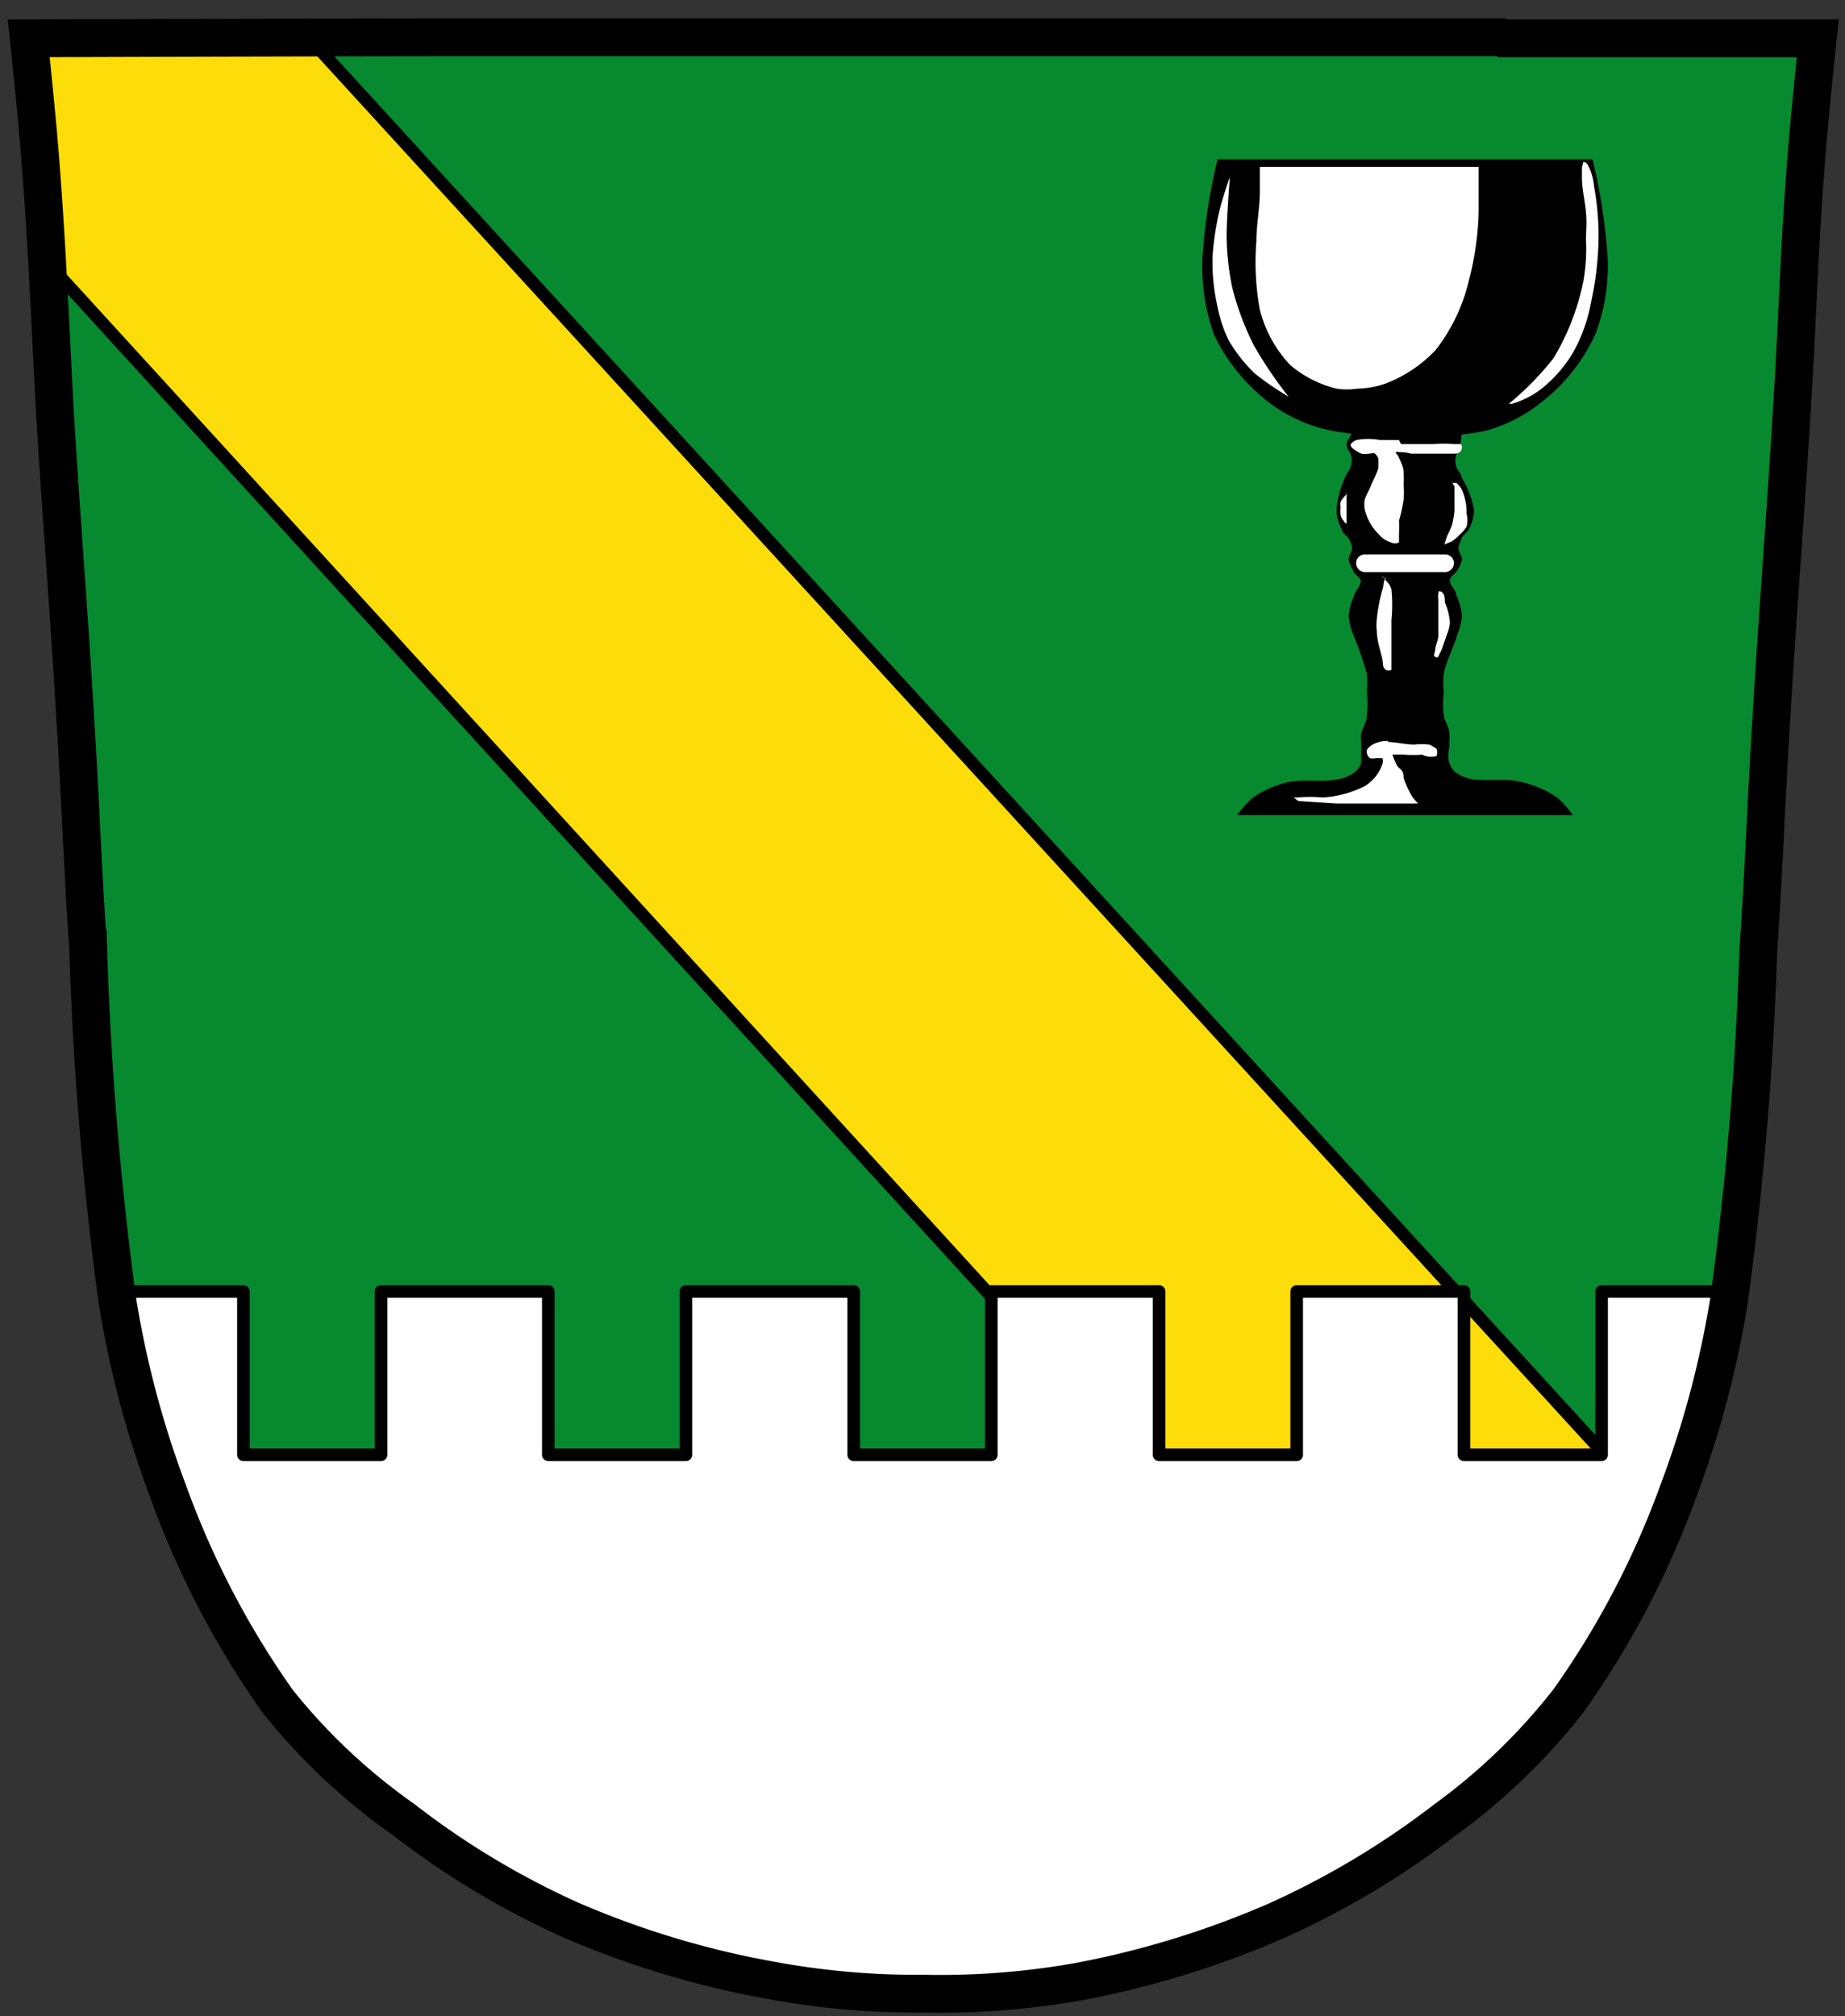 <svg id="Ebene_1" data-name="Ebene 1" xmlns="http://www.w3.org/2000/svg" viewBox="0 0 36.61 40"><rect x="0" y="0" width="36.61" height="40" fill="#333333" stroke="none"/><defs><style>.cls-1{fill:#078930;}.cls-2{fill:#fcdd09;}.cls-2,.cls-3,.cls-4{stroke:#000;}.cls-2,.cls-3{stroke-width:0.25px;}.cls-3,.cls-5{fill:#fff;}.cls-3{stroke-linecap:round;stroke-linejoin:round;}.cls-4{fill:none;stroke-width:0.75px;}</style></defs><title>wappen-gemeinde-neuschoenau</title><path class="cls-1" d="M29.78.91H27.16c-2.93,0-5.8,0-8.71,0h-.29c-2.91,0-5.78,0-8.71,0S.57.92.57.92.76,2.71.82,3.6c.12,1.54.16,3.07.26,4.61.12,2.07.29,4.13.41,6.2.1,1.53.15,3.07.26,4.6a67.13,67.13,0,0,0,.58,7,19.61,19.61,0,0,0,1,3.77A17.63,17.63,0,0,0,5.52,33.9,12.14,12.14,0,0,0,8,36.26a16.81,16.81,0,0,0,3.33,2,18.48,18.48,0,0,0,3.94,1.19,16.72,16.72,0,0,0,3.08.27,16.49,16.49,0,0,0,3.06-.25,18.22,18.22,0,0,0,3.95-1.21,16.81,16.81,0,0,0,3.33-2,12.14,12.14,0,0,0,2.44-2.36,17.63,17.63,0,0,0,2.18-4.17,19.61,19.61,0,0,0,1-3.77A67.13,67.13,0,0,0,34.86,19c.11-1.54.16-3.07.26-4.61.12-2.06.29-4.13.41-6.19.1-1.54.14-3.07.26-4.61.06-.89.25-2.68.25-2.68L29.79.9"/><path class="cls-2" d="M5.35.74C2.89.74.57.76.57.76S.76,2.54.82,3.44C.87,4,.9,4.62.93,5.2L26.84,33.57a.25.25,0,0,0,.36,0l4.65-4.25L32,29.1a.23.23,0,0,0-.07-.15L6.12.74Z"/><path class="cls-3" d="M2.3,25.62l0,.18a19.51,19.51,0,0,0,1,3.76,17.5,17.5,0,0,0,2.18,4.18A12.09,12.09,0,0,0,8,36.09a16.35,16.35,0,0,0,3.33,2,17.92,17.92,0,0,0,3.94,1.19,16.73,16.73,0,0,0,3.08.28,16.49,16.49,0,0,0,3.06-.25,18.25,18.25,0,0,0,3.95-1.22,16.81,16.81,0,0,0,3.33-2,12.37,12.37,0,0,0,2.44-2.35,17.69,17.69,0,0,0,2.18-4.18,19.61,19.61,0,0,0,1-3.77l0-.17H31.78v3.24H29.05V25.62H25.73v3.24H23V25.62H19.67v3.24H16.94V25.62H13.61v3.24H10.88V25.62H7.56v3.24H4.83V25.62Z"/><path class="cls-4" d="M29.78.74l-2.62,0c-2.93,0-5.8,0-8.71,0h-.29c-2.91,0-5.78,0-8.71,0S.57.76.57.76.76,2.54.82,3.44C.94,5,1,6.51,1.08,8c.12,2.07.29,4.14.41,6.2.1,1.54.15,3.07.26,4.61a67.13,67.13,0,0,0,.58,7,19.51,19.51,0,0,0,1,3.76,17.5,17.5,0,0,0,2.18,4.18A12.09,12.09,0,0,0,8,36.09a16.35,16.35,0,0,0,3.33,2,17.92,17.92,0,0,0,3.94,1.19,15.89,15.89,0,0,0,3.08.27,15.67,15.67,0,0,0,3.06-.24,18.25,18.25,0,0,0,3.95-1.22,16.81,16.81,0,0,0,3.33-2,12.14,12.14,0,0,0,2.44-2.36,17.44,17.44,0,0,0,2.18-4.17,19.61,19.61,0,0,0,1-3.77,67.13,67.13,0,0,0,.58-6.95c.11-1.53.16-3.07.26-4.6.12-2.07.29-4.13.41-6.2.1-1.53.14-3.07.26-4.6.06-.9.25-2.68.25-2.68s-3.35,0-6.25,0Z"/><path d="M24.16,3.16a11.51,11.51,0,0,0-.3,1.94,4,4,0,0,0,.23,1.54A3.73,3.73,0,0,0,25.2,8a3.06,3.06,0,0,0,1.11.52,4.33,4.33,0,0,0,.5.08h0c0,.07-.09.14-.09.22s.07.14.09.22a.32.32,0,0,1,0,.17c0,.09-.08.16-.11.24a1.81,1.81,0,0,0-.18.68.87.87,0,0,0,.11.38c0,.07.11.12.14.19a.49.49,0,0,1,.06.17c0,.08-.07.15-.07.23a.64.64,0,0,0,.09.21c0,.08.14.13.15.21s-.09.18-.12.27a1.32,1.32,0,0,0-.12.43,1.4,1.4,0,0,0,.1.39,6.65,6.65,0,0,1,.26.75,1.45,1.45,0,0,1,0,.36,1.93,1.93,0,0,1,0,.48c0,.12-.08.23-.11.35a.57.57,0,0,0,0,.18c0,.14,0,.28,0,.41a.46.46,0,0,1-.13.18.76.76,0,0,1-.29.13c-.33.08-.68,0-1,.06a2,2,0,0,0-.74.32,2.13,2.13,0,0,0-.3.34h6.66a2.13,2.13,0,0,0-.3-.34,2,2,0,0,0-.74-.32c-.32-.08-.68,0-1-.06a.76.76,0,0,1-.29-.13.44.44,0,0,1-.12-.18c-.05-.13,0-.27,0-.41a1.16,1.16,0,0,0,0-.18c0-.12-.09-.23-.11-.35a1.93,1.93,0,0,1,0-.48,1.45,1.45,0,0,1,0-.36c.05-.26.19-.5.26-.75a1.4,1.4,0,0,0,.1-.39,1.32,1.32,0,0,0-.12-.43c0-.09-.12-.17-.12-.27s.11-.13.15-.21a.64.64,0,0,0,.09-.21c0-.08-.07-.15-.07-.23a.49.49,0,0,1,.06-.17c0-.07.1-.12.14-.19a.87.87,0,0,0,.11-.38A1.81,1.81,0,0,0,29,9.47c0-.08-.1-.15-.11-.24a.32.32,0,0,1,0-.17c0-.08.09-.14.09-.22S29,8.69,29,8.62h0a4.33,4.33,0,0,0,.5-.08A3.06,3.06,0,0,0,30.56,8a3.61,3.61,0,0,0,1.1-1.38A3.83,3.83,0,0,0,31.9,5.1a11.51,11.51,0,0,0-.3-1.94H24.16"/><path class="cls-5" d="M31.39,3.32h0s0,.13,0,.2c0,.23.06.46.08.69s0,.37,0,.55a3.64,3.64,0,0,1-.05.81,4.82,4.82,0,0,1-.59,1.53,5.83,5.83,0,0,1-.89.91H30a1.74,1.74,0,0,0,.59-.3A2.64,2.64,0,0,0,31.21,7a3.21,3.21,0,0,0,.36-1,6.24,6.24,0,0,0,.15-1.3,5.31,5.31,0,0,0-.09-1,1.07,1.07,0,0,0-.13-.44.14.14,0,0,0-.08-.05h0M25,3.35l0,.44c0,.33-.07.66-.07,1A5.19,5.19,0,0,0,25,6.15a2.49,2.49,0,0,0,.6,1.09,2.24,2.24,0,0,0,.92.47,1.39,1.39,0,0,0,.41,0,1.78,1.78,0,0,0,.56-.1,2.67,2.67,0,0,0,1-.67,3.57,3.57,0,0,0,.66-1.39,5.85,5.85,0,0,0,.19-1.33c0-.3,0-.91,0-.91H25m-.6.21s-.15.43-.2.65a5.68,5.68,0,0,0-.14.92,4,4,0,0,0,.1,1,2.7,2.7,0,0,0,.22.66,3,3,0,0,0,.52.66,5.88,5.88,0,0,0,.67.46,8.22,8.22,0,0,1-.68-1,5.51,5.51,0,0,1-.44-1.17,5.35,5.35,0,0,1-.11-1c0-.38.06-1.13.06-1.13m3.36,5.16-.37,0a1.29,1.29,0,0,0-.48,0s-.11.05-.11.1.11.12.19.16.19,0,.28,0a.21.21,0,0,1,.08.11c0,.06,0,.11,0,.17s-.1.25-.15.37-.09.18-.12.27a.58.58,0,0,0,0,.19,1,1,0,0,0,.28.5.49.49,0,0,0,.24.16.18.18,0,0,0,.16,0s0-.12,0-.18a1.9,1.9,0,0,0,0-.25,3,3,0,0,0,.09-.41,1.4,1.4,0,0,0,0-.29,2.56,2.56,0,0,0,0-.27c0-.09-.05-.19-.09-.28s-.07-.07-.06-.11a.08.08,0,0,1,.06,0A.82.82,0,0,1,28,9h.64l.19,0c.05,0,.13,0,.16-.06a.12.12,0,0,0,0-.13s-.08,0-.13,0a3,3,0,0,0-.42,0c-.21,0-.43,0-.64,0m1.06.84,0,.16c0,.11,0,.21,0,.32a1.6,1.6,0,0,1-.05.29,1.76,1.76,0,0,1-.09.2l-.06.18.15-.06a.93.93,0,0,0,.15-.13.7.7,0,0,0,.14-.16.48.48,0,0,0,0-.26A1.1,1.1,0,0,0,29,9.7a.58.58,0,0,0-.1-.12l-.08,0m-2.09.21-.08.09a.35.35,0,0,0-.05.08.34.34,0,0,0,0,.1.86.86,0,0,0,0,.16.3.3,0,0,0,.06.11.12.12,0,0,0,.06.06h0V9.77M27.09,11a.17.17,0,0,0-.18.17v0a.18.18,0,0,0,.18.18h1.58a.18.18,0,0,0,.18-.18v0a.17.17,0,0,0-.18-.17H27.09m.42.48h0c-.06,0-.05.12-.07.19a3.14,3.14,0,0,0-.12.61,1,1,0,0,0,0,.24c0,.17.06.35.1.51s0,.2.08.26a.13.13,0,0,0,.11,0s0-.06,0-.09,0-.13,0-.2c0-.24,0-.47,0-.7a3.11,3.11,0,0,0,0-.61.33.33,0,0,0-.07-.13l-.06-.07s0-.05-.07-.05m1.13.33s0,0,0,0a.51.51,0,0,0,0,.13c0,.23,0,.47,0,.71,0,.09-.05.17-.06.27s-.05.12,0,.15.06,0,.08-.05a.75.75,0,0,0,.06-.13l.09-.26a.86.86,0,0,0,.06-.23,1.17,1.17,0,0,0-.1-.41c0-.08,0-.22-.12-.22M27.56,14.7h-.08a.61.61,0,0,0-.26.08s-.09.06-.1.11a.18.18,0,0,0,.06.15.26.26,0,0,0,.12,0s.1,0,.13,0a.16.16,0,0,1,0,.12.84.84,0,0,1-.34.43,2.14,2.14,0,0,1-.84.23,2.79,2.79,0,0,0-.5,0s-.08,0-.08,0,.09.07.09.07l.75.05c.29,0,.58,0,.86,0H28l.14,0a1.1,1.1,0,0,1-.12-.14,2.09,2.09,0,0,1-.17-.37c0-.06,0-.12-.07-.18s-.07-.09-.1-.15-.05-.13-.05-.13h.22a2.3,2.3,0,0,0,.37,0A.39.39,0,0,0,28.5,15a.16.16,0,0,0,0-.15s-.09-.06-.14-.08a1.53,1.53,0,0,0-.3,0c-.18,0-.35-.05-.53-.05"/></svg>